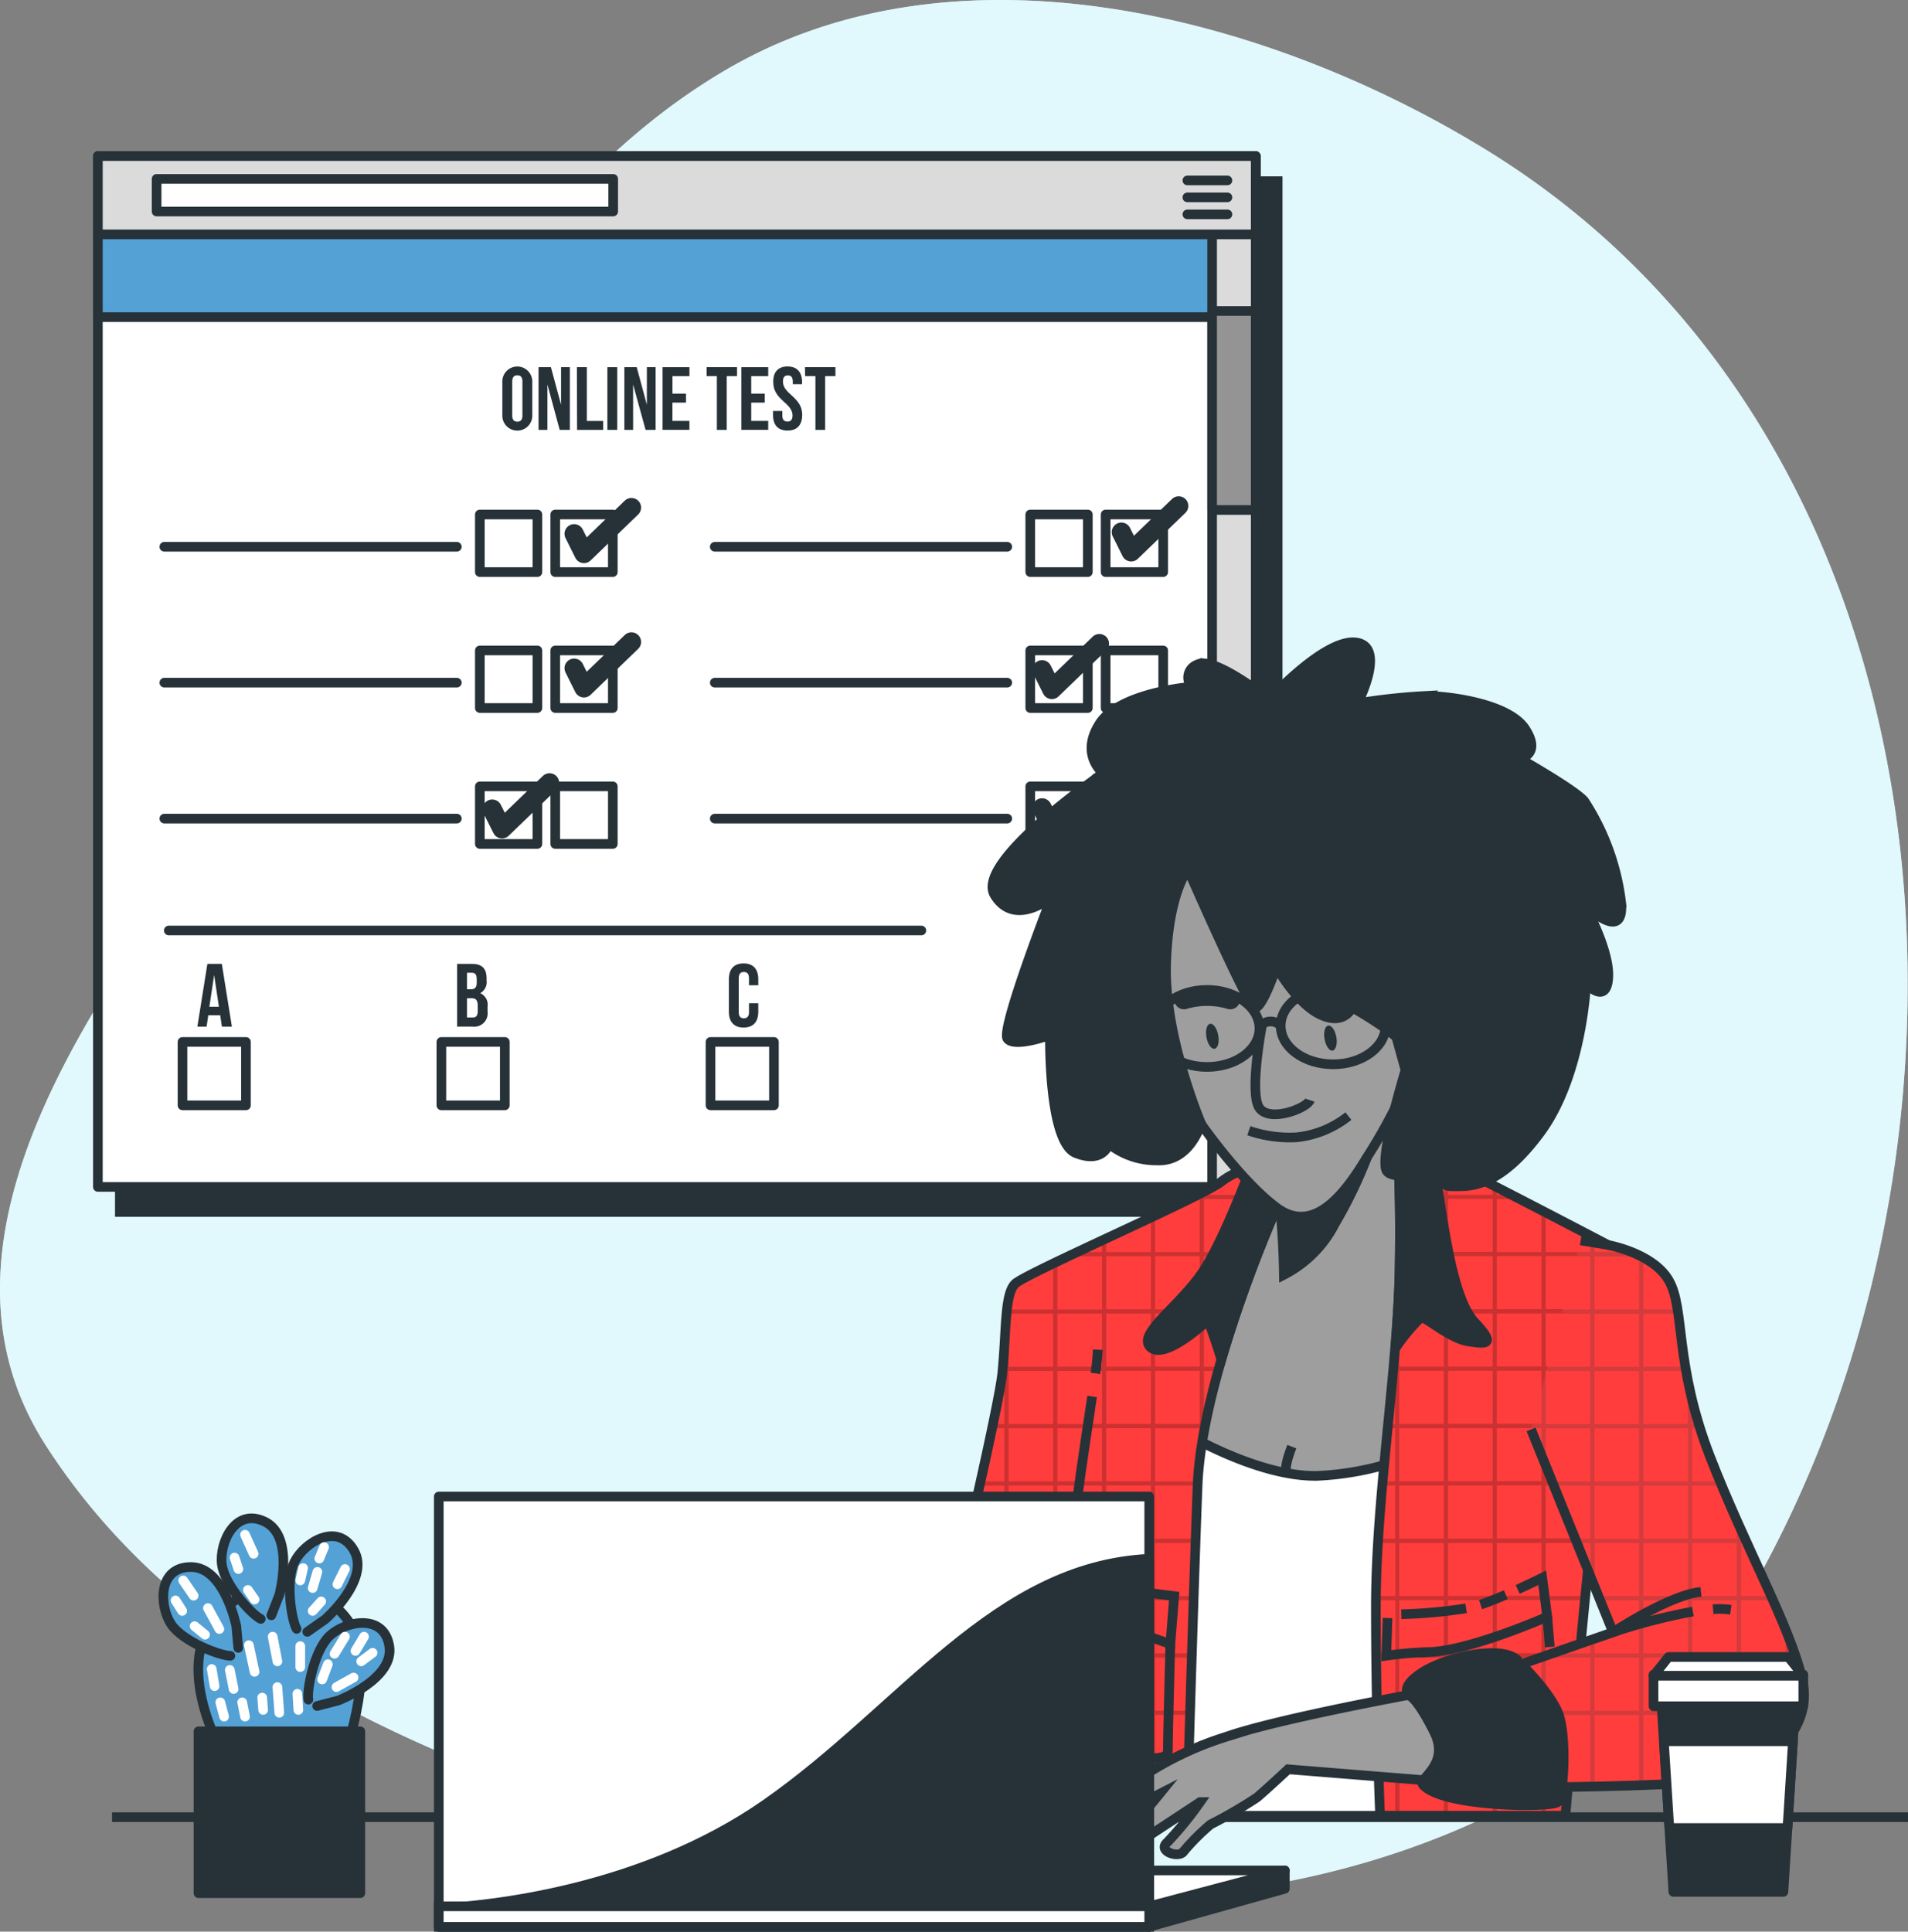<?xml version="1.0" encoding="UTF-8"?>
<svg xmlns="http://www.w3.org/2000/svg" width="198.081" height="200.5" viewBox="0 0 198.081 200.5">
  <rect x="0" y="0" width="198.081" height="200.5" fill="#808080" stroke="none"/>
  <g id="Etape01" transform="translate(0.004 -0.002)">
    <g id="freepik--background-simple--inject-17" transform="translate(-0.004 0.002)">
      <path id="Tracé_1723" data-name="Tracé 1723" d="M166.5,181.436a54.746,54.746,0,0,0,16.856-19.183c25.2-47.2,19.5-116.807-29.017-146.662C131.915,1.8,99.637-6.937,75.393,7.234c-19.659,11.491-31.71,33.129-41.68,52.815-6.264,12.4-11.425,25.706-19.148,37.29C4.551,112.361-6.473,132.425,4.657,149.88c15.167,23.776,43.814,34.632,69.789,41.782,28.184,7.753,59.876,8.855,85.909-6.272q3.16-1.838,6.149-3.954Z" transform="translate(0.004 -0.002)" fill="#e2f8fd"></path>
      <path id="Tracé_1724" data-name="Tracé 1724" d="M166.5,181.436a54.746,54.746,0,0,0,16.856-19.183c25.2-47.2,19.5-116.807-29.017-146.662C131.915,1.8,99.637-6.937,75.393,7.234c-19.659,11.491-31.71,33.129-41.68,52.815-6.264,12.4-11.425,25.706-19.148,37.29C4.551,112.361-6.473,132.425,4.657,149.88c15.167,23.776,43.814,34.632,69.789,41.782,28.184,7.753,59.876,8.855,85.909-6.272q3.16-1.838,6.149-3.954Z" transform="translate(0.004 -0.002)" fill="#e2f8fd" opacity="0.7"></path>
    </g>
    <g id="freepik--Test--inject-17" transform="translate(10.158 16.204)">
      <rect id="Rectangle_359" data-name="Rectangle 359" width="120.201" height="106.996" transform="translate(2.279 2.605)" fill="#263238" stroke="#263238" stroke-miterlimit="10" stroke-width="1"></rect>
      <rect id="Rectangle_360" data-name="Rectangle 360" width="120.201" height="106.996" fill="#fff" stroke="#263238" stroke-linecap="round" stroke-linejoin="round" stroke-width="1"></rect>
      <rect id="Rectangle_361" data-name="Rectangle 361" width="5.977" height="5.977" transform="translate(96.796 37.202)" fill="#fff" stroke="#263238" stroke-linecap="round" stroke-linejoin="round" stroke-width="1"></rect>
      <rect id="Rectangle_362" data-name="Rectangle 362" width="5.977" height="5.977" transform="translate(104.62 37.202)" fill="#fff" stroke="#263238" stroke-linecap="round" stroke-linejoin="round" stroke-width="1"></rect>
      <line id="Ligne_366" data-name="Ligne 366" x1="30.366" transform="translate(64.041 40.552)" fill="none" stroke="#263238" stroke-linecap="round" stroke-linejoin="round" stroke-width="1"></line>
      <rect id="Rectangle_363" data-name="Rectangle 363" width="5.977" height="5.977" transform="translate(96.796 51.312)" fill="#fff" stroke="#263238" stroke-linecap="round" stroke-linejoin="round" stroke-width="1"></rect>
      <rect id="Rectangle_364" data-name="Rectangle 364" width="5.977" height="5.977" transform="translate(104.62 51.312)" fill="#fff" stroke="#263238" stroke-linecap="round" stroke-linejoin="round" stroke-width="1"></rect>
      <line id="Ligne_367" data-name="Ligne 367" x1="30.366" transform="translate(64.041 54.657)" fill="none" stroke="#263238" stroke-linecap="round" stroke-linejoin="round" stroke-width="1"></line>
      <rect id="Rectangle_365" data-name="Rectangle 365" width="5.977" height="5.977" transform="translate(96.796 65.421)" fill="#fff" stroke="#263238" stroke-linecap="round" stroke-linejoin="round" stroke-width="1"></rect>
      <rect id="Rectangle_366" data-name="Rectangle 366" width="5.977" height="5.977" transform="translate(104.62 65.421)" fill="#fff" stroke="#263238" stroke-linecap="round" stroke-linejoin="round" stroke-width="1"></rect>
      <line id="Ligne_368" data-name="Ligne 368" x1="30.366" transform="translate(64.041 68.767)" fill="none" stroke="#263238" stroke-linecap="round" stroke-linejoin="round" stroke-width="1"></line>
      <rect id="Rectangle_367" data-name="Rectangle 367" width="5.977" height="5.977" transform="translate(39.653 37.202)" fill="#fff" stroke="#263238" stroke-linecap="round" stroke-linejoin="round" stroke-width="1"></rect>
      <rect id="Rectangle_368" data-name="Rectangle 368" width="5.977" height="5.977" transform="translate(47.481 37.202)" fill="#fff" stroke="#263238" stroke-linecap="round" stroke-linejoin="round" stroke-width="1"></rect>
      <line id="Ligne_369" data-name="Ligne 369" x1="30.366" transform="translate(6.898 40.552)" fill="none" stroke="#263238" stroke-linecap="round" stroke-linejoin="round" stroke-width="1"></line>
      <rect id="Rectangle_369" data-name="Rectangle 369" width="5.977" height="5.977" transform="translate(39.653 51.312)" fill="#fff" stroke="#263238" stroke-linecap="round" stroke-linejoin="round" stroke-width="1"></rect>
      <rect id="Rectangle_370" data-name="Rectangle 370" width="5.977" height="5.977" transform="translate(47.481 51.312)" fill="#fff" stroke="#263238" stroke-linecap="round" stroke-linejoin="round" stroke-width="1"></rect>
      <line id="Ligne_370" data-name="Ligne 370" x1="30.366" transform="translate(6.898 54.657)" fill="none" stroke="#263238" stroke-linecap="round" stroke-linejoin="round" stroke-width="1"></line>
      <rect id="Rectangle_371" data-name="Rectangle 371" width="5.977" height="5.977" transform="translate(39.653 65.421)" fill="#fff" stroke="#263238" stroke-linecap="round" stroke-linejoin="round" stroke-width="1"></rect>
      <rect id="Rectangle_372" data-name="Rectangle 372" width="5.977" height="5.977" transform="translate(47.481 65.421)" fill="#fff" stroke="#263238" stroke-linecap="round" stroke-linejoin="round" stroke-width="1"></rect>
      <line id="Ligne_371" data-name="Ligne 371" x1="30.366" transform="translate(6.898 68.767)" fill="none" stroke="#263238" stroke-linecap="round" stroke-linejoin="round" stroke-width="1"></line>
      <rect id="Rectangle_373" data-name="Rectangle 373" width="6.585" height="6.585" transform="translate(8.785 91.947)" fill="#fff" stroke="#263238" stroke-linecap="round" stroke-linejoin="round" stroke-width="1"></rect>
      <rect id="Rectangle_374" data-name="Rectangle 374" width="6.585" height="6.585" transform="translate(35.659 91.947)" fill="#fff" stroke="#263238" stroke-linecap="round" stroke-linejoin="round" stroke-width="1"></rect>
      <rect id="Rectangle_375" data-name="Rectangle 375" width="6.585" height="6.585" transform="translate(63.601 91.947)" fill="#fff" stroke="#263238" stroke-linecap="round" stroke-linejoin="round" stroke-width="1"></rect>
      <path id="Tracé_1725" data-name="Tracé 1725" d="M135.22,122.25l1.018,2.045,4.932-4.765" transform="translate(-85.777 -83.046)" fill="none" stroke="#263238" stroke-linecap="round" stroke-linejoin="round" stroke-width="2"></path>
      <path id="Tracé_1726" data-name="Tracé 1726" d="M135.22,153.894l1.018,2.041,4.932-4.765" transform="translate(-85.777 -100.74)" fill="none" stroke="#263238" stroke-linecap="round" stroke-linejoin="round" stroke-width="2"></path>
      <path id="Tracé_1727" data-name="Tracé 1727" d="M115.92,187.084l1.023,2.041,4.932-4.765" transform="translate(-74.984 -119.3)" fill="none" stroke="#263238" stroke-linecap="round" stroke-linejoin="round" stroke-width="2"></path>
      <path id="Tracé_1728" data-name="Tracé 1728" d="M264.11,121.864l1.018,2.041,4.932-4.765" transform="translate(-157.855 -82.828)" fill="none" stroke="#263238" stroke-linecap="round" stroke-linejoin="round" stroke-width="2"></path>
      <path id="Tracé_1729" data-name="Tracé 1729" d="M245.43,154.28l1.018,2.041,4.932-4.76" transform="translate(-147.409 -100.958)" fill="none" stroke="#263238" stroke-linecap="round" stroke-linejoin="round" stroke-width="2"></path>
      <path id="Tracé_1730" data-name="Tracé 1730" d="M245.43,186.8l1.018,2.041,4.932-4.76" transform="translate(-147.409 -119.144)" fill="none" stroke="#263238" stroke-linecap="round" stroke-linejoin="round" stroke-width="2"></path>
      <rect id="Rectangle_376" data-name="Rectangle 376" width="120.201" height="16.714" fill="#54a1d6" stroke="#263238" stroke-linecap="round" stroke-linejoin="round" stroke-width="1"></rect>
      <rect id="Rectangle_377" data-name="Rectangle 377" width="4.527" height="106.996" transform="translate(115.675)" fill="#dbdbdb" stroke="#263238" stroke-linecap="round" stroke-linejoin="round" stroke-width="1"></rect>
      <rect id="Rectangle_378" data-name="Rectangle 378" width="4.527" height="20.651" transform="translate(115.675 16.08)" fill="#949494" stroke="#263238" stroke-linecap="round" stroke-linejoin="round" stroke-width="1"></rect>
      <rect id="Rectangle_379" data-name="Rectangle 379" width="120.201" height="8.128" fill="#dbdbdb" stroke="#263238" stroke-linecap="round" stroke-linejoin="round" stroke-width="1"></rect>
      <rect id="Rectangle_380" data-name="Rectangle 380" width="47.402" height="3.385" transform="translate(6.096 2.367)" fill="#fff" stroke="#263238" stroke-linecap="round" stroke-linejoin="round" stroke-width="1"></rect>
      <line id="Ligne_372" data-name="Ligne 372" x2="4.161" transform="translate(113.105 2.526)" fill="none" stroke="#263238" stroke-linecap="round" stroke-linejoin="round" stroke-width="1"></line>
      <line id="Ligne_373" data-name="Ligne 373" x2="4.161" transform="translate(113.105 4.284)" fill="none" stroke="#263238" stroke-linecap="round" stroke-linejoin="round" stroke-width="1"></line>
      <line id="Ligne_374" data-name="Ligne 374" x2="4.161" transform="translate(113.105 6.048)" fill="none" stroke="#263238" stroke-linecap="round" stroke-linejoin="round" stroke-width="1"></line>
      <path id="Tracé_1731" data-name="Tracé 1731" d="M118.31,87.94a1.556,1.556,0,1,1,3.108,0v3.385a1.556,1.556,0,1,1-3.108,0Zm1.027,3.451c0,.463.2.639.529.639s.529-.176.529-.639V87.865c0-.467-.2-.644-.529-.644s-.529.176-.529.644Z" transform="translate(-76.321 -64.464)" fill="#263238"></path>
      <path id="Tracé_1732" data-name="Tracé 1732" d="M127.761,88.268V92.98h-.921V86.47h1.283l1.053,3.9v-3.9h.912v6.51h-1.053l-1.274-4.712Z" transform="translate(-81.091 -64.559)" fill="#263238"></path>
      <path id="Tracé_1733" data-name="Tracé 1733" d="M135.87,86.47H136.9v5.58h1.7v.93h-2.711Z" transform="translate(-86.141 -64.559)" fill="#263238"></path>
      <path id="Tracé_1734" data-name="Tracé 1734" d="M143.05,86.47h1.023v6.51H143.05Z" transform="translate(-90.156 -64.559)" fill="#263238"></path>
      <path id="Tracé_1735" data-name="Tracé 1735" d="M147.958,88.268V92.98h-.908V86.47h1.283l1.053,3.9v-3.9h.908v6.51h-1.04Z" transform="translate(-92.393 -64.559)" fill="#263238"></path>
      <path id="Tracé_1736" data-name="Tracé 1736" d="M157.073,89.216h1.406v.93h-1.406v1.9h1.763v.93H156.05V86.47h2.79v.93h-1.763v1.816Z" transform="translate(-97.426 -64.559)" fill="#263238"></path>
      <path id="Tracé_1737" data-name="Tracé 1737" d="M166.42,86.47h3.16v.93h-1.071v5.58h-1.023V87.4H166.42Z" transform="translate(-103.225 -64.559)" fill="#263238"></path>
      <path id="Tracé_1738" data-name="Tracé 1738" d="M175.627,89.216h1.4v.93h-1.4v1.9h1.763v.93H174.6V86.47h2.79v.93h-1.763Z" transform="translate(-107.799 -64.559)" fill="#263238"></path>
      <path id="Tracé_1739" data-name="Tracé 1739" d="M183.566,86.3c1,0,1.507.6,1.507,1.64v.2h-.965v-.269c0-.467-.185-.644-.511-.644s-.511.176-.511.644c0,1.322,2,1.591,2,3.451,0,1.04-.52,1.635-1.525,1.635s-1.507-.6-1.507-1.635v-.4h.97v.467c0,.463.2.63.529.63s.529-.167.529-.63c0-1.322-2-1.591-2-3.451-.031-1.045.494-1.64,1.485-1.64Z" transform="translate(-111.966 -64.464)" fill="#263238"></path>
      <path id="Tracé_1740" data-name="Tracé 1740" d="M189.59,86.47h3.16v.93h-1.067v5.58h-1.009V87.4H189.6Z" transform="translate(-116.182 -64.559)" fill="#263238"></path>
      <path id="Tracé_1741" data-name="Tracé 1741" d="M50.064,233.5H49.028l-.176-1.181H47.613l-.176,1.181H46.48l1.04-6.51h1.5Zm-2.336-2.067h.987l-.494-3.293-.494,3.293Z" transform="translate(-36.152 -143.14)" fill="#263238"></path>
      <path id="Tracé_1742" data-name="Tracé 1742" d="M110.719,228.475v.229a1.3,1.3,0,0,1-.661,1.322,1.309,1.309,0,0,1,.763,1.393v.533a1.382,1.382,0,0,1-1.552,1.543H107.66V226.99H109.2c1.062,0,1.516.494,1.516,1.485Zm-2.036-.569v1.719h.4c.379,0,.613-.167.613-.688v-.361c0-.467-.159-.67-.52-.67h-.494Zm0,2.645v2h.586c.344,0,.529-.159.529-.644v-.564c0-.608-.194-.793-.657-.793Z" transform="translate(-70.365 -143.14)" fill="#263238"></path>
      <path id="Tracé_1743" data-name="Tracé 1743" d="M174.72,231v.882c0,1.045-.52,1.64-1.525,1.64s-1.525-.6-1.525-1.64V228.5c0-1.04.52-1.635,1.525-1.635s1.525.6,1.525,1.635v.635h-.965V228.4c0-.467-.207-.644-.533-.644s-.529.176-.529.644v3.526c0,.467.207.635.529.635s.533-.168.533-.635V231Z" transform="translate(-106.161 -143.067)" fill="#263238"></path>
      <line id="Ligne_375" data-name="Ligne 375" x2="78.129" transform="translate(7.361 80.381)" fill="none" stroke="#263238" stroke-linecap="round" stroke-linejoin="round" stroke-width="1"></line>
    </g>
    <g id="freepik--Table--inject-17" transform="translate(11.625 188.621)">
      <line id="Ligne_376" data-name="Ligne 376" x1="13.272" fill="none" stroke="#263238" stroke-miterlimit="10" stroke-width="1"></line>
      <line id="Ligne_377" data-name="Ligne 377" x1="168.855" transform="translate(17.596)" fill="none" stroke="#263238" stroke-miterlimit="10" stroke-width="1"></line>
    </g>
    <g id="freepik--Character--inject-17" transform="translate(72.215 66.666)">
      <path id="Tracé_1744" data-name="Tracé 1744" d="M297.039,336.12l2.839-43.109,2.089-20.5-5.73-6.4-2.874-2.089s-4.046,3.526-6.916,4.306-5.629,1.569-5.629,1.569-9.79,18.407-10.579,26.76-2.089,39.3-2.089,39.3l1.089.159h27.8Z" transform="translate(-222.172 -214.315)" fill="#9e9e9e" stroke="#263238" stroke-miterlimit="10" stroke-width="1"></path>
      <path id="Tracé_1745" data-name="Tracé 1745" d="M303,343.433s-.489-.251.489-2.773" transform="translate(-241.595 -257.168)" fill="none" stroke="#263238" stroke-miterlimit="10" stroke-width="1"></path>
      <path id="Tracé_1746" data-name="Tracé 1746" d="M300.55,274.224a84.654,84.654,0,0,1,.807,10.508,12.176,12.176,0,0,0,5.289-5.289,47.659,47.659,0,0,0,3.341-6.9l-9.437,1.684Z" transform="translate(-240.29 -219.074)" fill="#263238" stroke="#263238" stroke-miterlimit="10" stroke-width="1"></path>
      <path id="Tracé_1747" data-name="Tracé 1747" d="M297.056,376.529l2.552-38.758a30.833,30.833,0,0,1-12.9,3.482c-6.532.11-14.621-4.963-14.621-4.963l-1.82.714v.071c-.785,8.375-2.089,39.3-2.089,39.3l1.089.159Z" transform="translate(-222.189 -254.724)" fill="#fff" stroke="#263238" stroke-miterlimit="10" stroke-width="1"></path>
      <path id="Tracé_1748" data-name="Tracé 1748" d="M324.05,315.3c0,9.984.344,19.588.441,21.687h19.24c.264-3.112,1.922-22.48,2.773-29.422.93-7.586,7.03-18.879,7.03-22.921s1.239-3.4-4.333-6.343-17.861-9.287-19.562-10.063a15.242,15.242,0,0,1-3.562-2.645s.617,3.87.441,14.392S324.05,304.009,324.05,315.3Z" transform="translate(-253.432 -215.187)" fill="#ff3d3d"></path>
      <g id="Groupe_124" data-name="Groupe 124" transform="translate(70.688 50.442)" opacity="0.2">
        <path id="Tracé_1749" data-name="Tracé 1749" d="M328.65,265.68a52.444,52.444,0,0,1,.4,5.519v-5.144c-.247-.225-.4-.375-.4-.375Z" transform="translate(-326.693 -265.68)"></path>
        <path id="Tracé_1750" data-name="Tracé 1750" d="M351.468,295.138v1.322c.15-.4.3-.789.441-1.172v-.159h.057c.057-.145.11-.3.163-.441h-.22V289.2h1.706v-.441h-1.706v-4.7c-.137-.084-.282-.163-.441-.251v4.95H346.84v-5.51h3.579l-.829-.441h-2.75v-1.455l-.441-.234V282.8h-4.628v-4.082l-.441-.229V282.8H336.7v-5.5h2.305l-.855-.441H336.7v-.745l-.441-.229v.974h-4.628V273.53c-.154-.079-.3-.154-.441-.22v3.548h-4.584v.441h4.584v5.51h-4.544v.441h4.544v5.51h-4.628v-2.094c-.088,2.151-.247,4.408-.441,6.7v1.322h-.115l-.04.441h.154v5.527h-.661l-.044.441h.727v5.51h-1.252l-.04.441h1.292v5.51h-1.719L324.4,313h1.763v5.51H324.21v.441h1.957v5.51h-1.944v.441h1.939v5.51h-1.851v.441h1.842v10.469h.441V330.841h4.6V341.31h.441V330.841h4.628V341.31h.441V330.841h4.628V341.31h.441V330.841h2.966a1.676,1.676,0,0,1,.04-.441h-3.006v-5.5H345.3c0-.145.031-.291.044-.441h-3.57v-5.51h4.073a3.737,3.737,0,0,1,.044-.441h-4.117V313H346.4v.586l.194-1.688c.062-.494.145-1,.247-1.529v-3.319h.824l.132-.441h-.957V301.1H349.7c.057-.145.11-.3.167-.441H346.84v-5.51l4.628-.013ZM346.84,289.2h4.628v5.51H346.84Zm-15.648,41.2h-4.628v-5.5h4.628Zm0-5.951h-4.628v-5.51h4.628Zm0-5.951h-4.628V313h4.628Zm0-5.951h-4.628v-5.51h4.628Zm0-5.951h-4.628v-5.5h4.628Zm0-5.951h-4.628v-5.51h4.628Zm0-5.951h-4.628v-5.5h4.628Zm5.069,35.7h-4.628v-5.5h4.628Zm0-5.951h-4.628v-5.51h4.628Zm0-5.951h-4.628V313h4.628Zm0-5.951h-4.628v-5.51h4.628Zm0-5.951h-4.628v-5.5h4.628Zm0-5.951h-4.628v-5.51h4.628Zm0-5.951h-4.628v-5.5h4.628Zm0-5.951h-4.628v-5.51h4.628Zm0-5.951h-4.628v-5.5h4.628Zm5.069,47.6H336.7v-5.5h4.628Zm0-5.951H336.7v-5.51h4.628Zm0-5.951H336.7V313h4.628Zm0-5.951H336.7v-5.51h4.628Zm0-5.951H336.7v-5.5h4.628Zm0-5.951H336.7v-5.51h4.628Zm0-5.951H336.7v-5.5h4.628Zm0-5.951H336.7v-5.51h4.628Zm5.069,23.8h-4.628v-5.51H346.4Zm0-5.951h-4.628v-5.5H346.4Zm0-5.951h-4.628v-5.51H346.4Zm0-5.951h-4.628v-5.5H346.4Zm0-5.951h-4.628v-5.51H346.4Z" transform="translate(-324.21 -269.947)"></path>
      </g>
      <path id="Tracé_1751" data-name="Tracé 1751" d="M324.05,315.3c0,9.984.344,19.588.441,21.687h19.24c.264-3.112,1.922-22.48,2.773-29.422.93-7.586,7.03-18.879,7.03-22.921s1.239-3.4-4.333-6.343-17.861-9.287-19.562-10.063a15.242,15.242,0,0,1-3.562-2.645s.617,3.87.441,14.392S324.05,304.009,324.05,315.3Z" transform="translate(-253.432 -215.187)" fill="none" stroke="#263238" stroke-miterlimit="10" stroke-width="1"></path>
      <path id="Tracé_1752" data-name="Tracé 1752" d="M328.65,265.68s.617,3.87.441,14.392c-.035,2.645-.216,5.5-.441,8.445a19.634,19.634,0,0,1,2.645-3.182c.463-.154,2.94,2.169,4.95,2.477s2.786.309.621-2.014-3.085-9.129-3.87-14.237a19.719,19.719,0,0,0-.718-3.227h-.053A15.474,15.474,0,0,1,328.65,265.68Z" transform="translate(-256.004 -215.238)" fill="#263238" stroke="#263238" stroke-miterlimit="10" stroke-width="1"></path>
      <path id="Tracé_1753" data-name="Tracé 1753" d="M340.152,372.748c1.424-.648,2.543-1.208,2.543-1.208l.525,4.046s-7.7,3.394-12.011,3.654a39.62,39.62,0,0,0-4.7.392l.128-3.914" transform="translate(-254.808 -274.436)" fill="none" stroke="#263238" stroke-miterlimit="10" stroke-width="1"></path>
      <path id="Tracé_1754" data-name="Tracé 1754" d="M348.71,376.561c.789-.264,1.715-.639,2.618-1.031" transform="translate(-267.222 -276.668)" fill="none" stroke="#263238" stroke-miterlimit="10" stroke-width="1"></path>
      <path id="Tracé_1755" data-name="Tracé 1755" d="M330.05,379.353a51.337,51.337,0,0,0,6.726-.613" transform="translate(-256.787 -278.463)" fill="none" stroke="#263238" stroke-miterlimit="10" stroke-width="1"></path>
      <line id="Ligne_378" data-name="Ligne 378" x2="0.26" y2="3.134" transform="translate(88.412 101.15)" fill="none" stroke="#263238" stroke-miterlimit="10" stroke-width="1"></line>
      <path id="Tracé_1756" data-name="Tracé 1756" d="M219.6,342.222h21.651c.048-1.7.674-23.265,1.1-34.271.441-11.46,8.216-28.845,8.216-28.845s1.04-2.451-.062-3.553-3.747-.661-5.73.882-20.276,9.477-21.378,10.579-.882,4.849-1.322,9.256-7.714,34.822-7.714,34.822a11.905,11.905,0,0,0-2.645.882c-.661.441-.661,1.763-.661,1.763a21.87,21.87,0,0,1,3.526,1.543C217.009,336.5,219.253,341.433,219.6,342.222Z" transform="translate(-190.24 -220.417)" fill="#ff3d3d"></path>
      <path id="Tracé_1757" data-name="Tracé 1757" d="M249.039,284.226v2.252c.15-.406.3-.8.441-1.177v-1.076h.414l.172-.441h-.586v-5.5h2.777c.031-.137.066-.286.088-.441h-2.865V275.08c-.145.022-.291.044-.441.079v2.689H244.41v-.3l-.441.225v.075h-.15l-.882.441h1.031v5.51h-4.628v-3.791l-.441.207v3.57h-4.628v-1.406l-.441.207v1.2h-2.561l-.934.441h3.5v5.523H229.2v-4.981l-.441.212v4.769h-4.628v-1.111a38.862,38.862,0,0,0-.441,4.849v2.2h-.159l-.04.441h.2v5.519h-1.186l-.093.441h1.278v5.51h-2.473c-.031.145-.066.3-.1.441h2.57v5.51h-3.813c-.035.15-.066.3-.1.441h3.914v5.51h-4.628v-2.424l-.441,1.9v.5h-.115l-.1.441h.216v5.532h-1.507l-.106.441h1.613v5.51h-3.742a11.626,11.626,0,0,0-1.322.441h0v2.4c.132.053.278.115.441.19v-2.587h4.624v6.171c.154.22.3.441.441.666v-6.832h4.628v10.469h.441V331.831h4.628V342.3h.441V331.831h4.628V342.3h.441V331.831H238.9V342.3h.441V331.831h3.619v-.441h-3.619v-5.5h3.8v-.441h-3.8v-5.51h3.993V319.5h-3.993v-5.51h4.192v-.441h-4.192v-5.51h4.408a2.984,2.984,0,0,1,.022-.441h-4.43v-5.51h4.628v3.257c.115-.939.26-1.9.441-2.883v-.375h.071c.026-.145.057-.291.084-.441h-.154v-5.51h1.477c.04-.145.084-.291.123-.441h-1.6v-5.51h3.306c.053-.145.1-.3.15-.441H244.41v-5.51l4.628-.013Zm-4.628-5.937h4.628v5.51H244.41ZM223.694,331.4h-4.628v-5.51h4.628Zm0-5.951h-4.628v-5.51h4.628Zm5.069,5.951h-4.628v-5.51h4.628Zm0-5.951h-4.628v-5.51h4.628Zm0-5.951h-4.628v-5.51h4.628Zm0-5.951h-4.628v-5.51h4.628Zm0-5.951h-4.628v-5.51h4.628Zm0-5.951h-4.628v-5.51h4.628Zm0-5.951h-4.628v-5.51h4.628Zm5.069,35.7H229.2v-5.51h4.628Zm0-5.951H229.2v-5.51h4.628Zm0-5.951H229.2v-5.51h4.628Zm0-5.951H229.2v-5.51h4.628Zm0-5.951H229.2v-5.51h4.628Zm0-5.951H229.2v-5.51h4.628Zm0-5.951H229.2v-5.51h4.628Zm5.069,35.7h-4.628v-5.51H238.9Zm0-5.951h-4.628v-5.51H238.9Zm0-5.951h-4.628v-5.51H238.9Zm0-5.951h-4.628v-5.51H238.9Zm0-5.951h-4.628v-5.51H238.9Zm0-5.951h-4.628v-5.51H238.9Zm0-5.951h-4.628v-5.51H238.9Zm0-5.951h-4.628v-5.51H238.9Zm5.069,11.9h-4.628v-5.51h4.628Zm0-5.951h-4.628v-5.51h4.628Zm0-5.951h-4.628v-5.51h4.628Z" transform="translate(-191.644 -220.494)" opacity="0.2"></path>
      <path id="Tracé_1758" data-name="Tracé 1758" d="M219.6,342.222h21.651c.048-1.7.674-23.265,1.1-34.271.441-11.46,8.216-28.845,8.216-28.845s1.04-2.451-.062-3.553-3.747-.661-5.73.882-20.276,9.477-21.378,10.579-.882,4.849-1.322,9.256-7.714,34.822-7.714,34.822a11.905,11.905,0,0,0-2.645.882c-.661.441-.661,1.763-.661,1.763a21.87,21.87,0,0,1,3.526,1.543C217.009,336.5,219.253,341.433,219.6,342.222Z" transform="translate(-190.24 -220.417)" fill="none" stroke="#263238" stroke-miterlimit="10" stroke-width="1"></path>
      <path id="Tracé_1759" data-name="Tracé 1759" d="M211.05,405a21.87,21.87,0,0,1,3.526,1.543c2.645,1.322,5.069,7.053,5.069,7.053h4.271c.269-.8.926-3.72-2.067-7.273-3.526-4.187-7.493-3.967-7.493-3.967a11.905,11.905,0,0,0-2.645.882C211.05,403.68,211.05,405,211.05,405Z" transform="translate(-190.24 -291.669)" fill="#263238" stroke="#263238" stroke-miterlimit="10" stroke-width="1"></path>
      <path id="Tracé_1760" data-name="Tracé 1760" d="M280.985,275.035c-.948,2.508-3.191,8.181-5.051,10.883-2.424,3.526-6.832,6.391-5.289,7.714s5.951-2.865,5.951-2.865,1.1,3.086,1.322,3.967a.329.329,0,0,0,.057.11,138.277,138.277,0,0,1,5.73-15.732s1.04-2.451-.062-3.553A2.966,2.966,0,0,0,280.985,275.035Z" transform="translate(-223.388 -220.422)" fill="#263238" stroke="#263238" stroke-miterlimit="10" stroke-width="1"></path>
      <path id="Tracé_1761" data-name="Tracé 1761" d="M257.99,320.29a23.012,23.012,0,0,0,.247-2.46" transform="translate(-216.49 -244.401)" fill="none" stroke="#263238" stroke-miterlimit="10" stroke-width="1"></path>
      <path id="Tracé_1762" data-name="Tracé 1762" d="M250.05,372.919s.661-14.105.661-22.26c0-5.876,1.6-15.758,2.5-21.81" transform="translate(-212.05 -250.563)" fill="none" stroke="#263238" stroke-miterlimit="10" stroke-width="1"></path>
      <path id="Tracé_1763" data-name="Tracé 1763" d="M251.991,371.36a43.66,43.66,0,0,0,5.289,1.322l5.289.661-.4,4.994s-.26-.145-4.227-1.468-6.391-2.424-6.391-2.424" transform="translate(-212.889 -274.336)" fill="none" stroke="#263238" stroke-miterlimit="10" stroke-width="1"></path>
      <path id="Tracé_1764" data-name="Tracé 1764" d="M270.277,387.16s-.26,9.785-.26,11.108-3.967.441-3.967.441" transform="translate(-220.997 -283.171)" fill="none" stroke="#263238" stroke-miterlimit="10" stroke-width="1"></path>
      <path id="Tracé_1765" data-name="Tracé 1765" d="M275.039,225.962s4.157,5.977,7.877,8.732,6.894-1.1,9.375-5.237a55.554,55.554,0,0,0,5.373-10.751c1.239-3.584,0-9.508-4.959-14.193s-16.543-11.579-19.434-8-5.651,11.46-3.725,18.191A35.58,35.58,0,0,0,275.039,225.962Z" transform="translate(-222.595 -176.004)" fill="#9e9e9e" stroke="#263238" stroke-miterlimit="10" stroke-width="1"></path>
      <path id="Tracé_1766" data-name="Tracé 1766" d="M278.85,234.961a8.349,8.349,0,0,1,4.809,0" transform="translate(-228.155 -197.861)" fill="none" stroke="#263238" stroke-linecap="round" stroke-miterlimit="10" stroke-width="2"></path>
      <path id="Tracé_1767" data-name="Tracé 1767" d="M285.314,242.27c.132.714-.035,1.344-.375,1.406s-.714-.467-.846-1.186.035-1.344.375-1.406S285.181,241.551,285.314,242.27Z" transform="translate(-231.062 -201.48)" fill="#263238"></path>
      <path id="Tracé_1768" data-name="Tracé 1768" d="M313.134,242.7c.128.714-.04,1.322-.375,1.406s-.714-.467-.846-1.186.035-1.344.375-1.406S313,241.981,313.134,242.7Z" transform="translate(-246.619 -201.721)" fill="#263238"></path>
      <path id="Tracé_1769" data-name="Tracé 1769" d="M294.13,264.336a12.972,12.972,0,0,0,4.959.688,10.379,10.379,0,0,0,5.378-2.2" transform="translate(-236.7 -213.638)" fill="none" stroke="#263238" stroke-miterlimit="10" stroke-width="1"></path>
      <path id="Tracé_1770" data-name="Tracé 1770" d="M254.023,174.8s6.122,13.964,6.889,14.348,2.3-4.209,2.3-4.209,2.1,3.822,4.6,4.972,3.253-.763,3.253-.763q1.878,1.058,3.636,2.3l.957.763.957,3.443s-2.87,9.375-1.913,10.526,6.312-.383,6.312-.383-1.322,1.913.383,1.913,4.783.383,9.181-5.549,4.783-15.494,4.783-15.494,2.1,2.292,2.3-.577-2.486-7.652-2.486-7.652,4.205,4.209,3.826-.19a24.662,24.662,0,0,0-3.826-10.521c-.956-1.146-6.7-4.408-6.7-4.408s2.3-.383.577-3.063-8.035-3.443-10.332-3.443a64.421,64.421,0,0,0-7.079.767s3.063-5.933-.19-6.316-8.992,5.933-8.992,5.933-5.73-4.593-7.462-3.636a1.418,1.418,0,0,0-.573,2.3s-7.458.573-9.565,3.826.383,5.166.383,5.166-13.391,9.182-11.288,12.624,5.933.194,5.933.194-5.36,13.774-4.593,14.731,4.408-.383,4.408-.383-.19,11.095,2.68,12.245,3.443-.956,3.443-.956a7.857,7.857,0,0,0,4.976,1.719c3.447.19,4.589-3.826,4.589-3.826s-3.826-8.992-3.632-16.45,2.274-9.94,2.274-9.94Z" transform="translate(-202.919 -151.242)" fill="#263238" stroke="#263238" stroke-miterlimit="10" stroke-width="1"></path>
      <path id="Tracé_1771" data-name="Tracé 1771" d="M296.366,241.24s-1.38,7.167-.278,8.683,4.963,0,5.237-.824" transform="translate(-237.557 -201.57)" fill="#9e9e9e" stroke="#263238" stroke-miterlimit="10" stroke-width="1"></path>
      <ellipse id="Ellipse_52" data-name="Ellipse 52" cx="5.444" cy="3.998" rx="5.444" ry="3.998" transform="translate(47.644 36.086)" fill="none" stroke="#263238" stroke-miterlimit="10" stroke-width="1"></ellipse>
      <ellipse id="Ellipse_53" data-name="Ellipse 53" cx="5.444" cy="3.998" rx="5.444" ry="3.998" transform="translate(60.736 35.813)" fill="none" stroke="#263238" stroke-miterlimit="10" stroke-width="1"></ellipse>
      <path id="Tracé_1772" data-name="Tracé 1772" d="M297.26,240.824a1.421,1.421,0,0,1,1.926.141" transform="translate(-238.451 -201.154)" fill="none" stroke="#263238" stroke-miterlimit="10" stroke-width="1"></path>
      <path id="Tracé_1773" data-name="Tracé 1773" d="M194.36,411.317s6.92-1.953,9.049-2.305,6.391,3.548,7.1,5.677-.2,2.605-.2,2.605l-14.18-.472Z" transform="translate(-180.907 -295.379)" fill="#9e9e9e" stroke="#263238" stroke-miterlimit="10" stroke-width="1"></path>
      <path id="Tracé_1774" data-name="Tracé 1774" d="M179.8,412.419s5.223,1.957,6.528,2.742a1.96,1.96,0,0,1,.132,3.13,7.391,7.391,0,0,1-3.266,1.569,31.594,31.594,0,0,1-3.654,0c-1.565-.132-3,.132-4.306.132s-5.223-.392-5.223-.392l-1.177-.785s-2.2.652-3.914,1.322-1.177-.785.128-1.829,4.571-3.654,5.1-3.914,7.18-2.2,7.18-2.2Z" transform="translate(-163.84 -297.169)" fill="#9e9e9e" stroke="#263238" stroke-miterlimit="10" stroke-width="1"></path>
      <path id="Tracé_1775" data-name="Tracé 1775" d="M186.651,411.9s-3.4-1.565-4.311-1.565a41.41,41.41,0,0,0-8.353,2.87c-.912.666-1.829,6.92-1.177,7.313s1.177-.785,1.322-1.565,1.961-4.963,1.961-4.963l-1.322,6.66s.525,1.04,1.045.128,3.786-7.18,4.046-7.573a4.822,4.822,0,0,1,1.177-.912s-.652,2.874-1.177,5.616-.128,3.526.657,3.654,1.172-1.7,1.565-2.609,2.089-6.14,2.089-6.14" transform="translate(-168.733 -296.134)" fill="#9e9e9e" stroke="#263238" stroke-miterlimit="10" stroke-width="1"></path>
      <path id="Tracé_1776" data-name="Tracé 1776" d="M207.014,419.7s-3.914,4.046-4.439,4.959-.52,1.045.917,1.045,5.876-2.874,6.264-3.266.264-1.565-.652-2.349A2.322,2.322,0,0,0,207.014,419.7Z" transform="translate(-185.323 -301.311)" fill="#9e9e9e" stroke="#263238" stroke-miterlimit="10" stroke-width="1"></path>
      <path id="Tracé_1777" data-name="Tracé 1777" d="M256.718,418.653s-5.223,1.688-6.506,2.645-3.134,2.01-2.733,2.332,1.688,0,2.089-.322a8.988,8.988,0,0,1,2.248-.644s2.169-1.287,3.857-2.327S258.644,418.168,256.718,418.653Z" transform="translate(-210.581 -300.718)" fill="#9e9e9e" stroke="#263238" stroke-miterlimit="10" stroke-width="1"></path>
      <path id="Tracé_1778" data-name="Tracé 1778" d="M286.917,398.74s-14.546,2.645-19.809,4.492a34.335,34.335,0,0,0-9.988,4.994c-2.631,1.86-7.965,5.373-7.172,5.99s3.557-1.547,4.024-2.01a28.206,28.206,0,0,1,3.866-1.856l2.274-1.164s-3.425,4.218-4.659,5.289-.4,1.741.529,1.433a11.168,11.168,0,0,0,2.684-2.155l5.655-3.72a36.548,36.548,0,0,1-3.407,4.179c-1.084.926,1.239,1.706,1.706.93a23.089,23.089,0,0,1,2.786-2.786,49.065,49.065,0,0,0,4.8-2.786c.93-.776,3.249-2.94,3.249-2.94l17.332,1.393s1.084-.617.467-4.179-4.333-5.1-4.333-5.1Z" transform="translate(-211.949 -289.647)" fill="#9e9e9e" stroke="#263238" stroke-miterlimit="10" stroke-width="1"></path>
      <path id="Tracé_1779" data-name="Tracé 1779" d="M353.923,311.7l8.512,21.052-13.774,4.8,3.87,11.3s9.891.026,17.631-.441,13.171-5.135,11.932-10.7-5.88-13.62-9.6-23.216-2.565-15.317-4.267-18.257-6.5-3.716-6.5-3.716l-2.645-.441" transform="translate(-267.194 -229.995)" fill="#ff3d3d"></path>
      <path id="Tracé_1780" data-name="Tracé 1780" d="M382.243,343.744v-2.2h1.15c.048-.145.088-.291.123-.441h-1.274v-5.514h.661c-.048-.141-.1-.291-.15-.441h-.511V333.8c-.141-.366-.286-.741-.441-1.115v2.46h-4.628v-5.51H380.5c-.066-.145-.128-.291-.194-.441h-3.13v-5.51h.617c-.07-.145-.137-.291-.2-.441h-.414v-.921c-.145-.326-.3-.652-.441-.983v1.9H372.1v-5.51h3.086c-.062-.145-.123-.291-.181-.441h-2.9v-5.51h.824c-.048-.145-.093-.3-.137-.441H372.1v-2.512c-.167-.7-.313-1.362-.441-2v4.514h-4.628v-5.51h4.443l-.079-.441h-4.364v-5.51h3.619l-.066-.441h-3.553v-5.4c-.388-.207-.785-.392-1.19-.56h-3.879v-.987l-.441-.079v1.067h-1.3l-.119.441h1.419v5.523h-2.865l-.115.441h2.984v5.51h-4.439l-.119.441h4.553v5.51H356.9v-5.228l-.441,1.671v3.526h-.934l-.115.441h1.049v2.79l.441,1.089v-3.848h4.628v5.51h-3.967l.176.441h3.791v5.51h-1.543l.181.441h1.384v3.425l.441,1.089v-4.514h4.606v5.51h-4.227l.181.441h4.046v5.51h-4.628v-1.525l-.441.154v1.371h-3.941l-1.269.441h.141v5.51h-4.628v-3.967l-.441.154v3.791h-.128l.569,1.657v-1.217h4.628v7.493h.441v-7.493h4.628v7.436h.441v-7.427h4.628v7.286h.441v-7.286h4.628v7.053l.441-.035v-7.017h4.628v6.048l.441-.168v-5.88H381.8v2.768c.154-.181.3-.361.441-.547ZM361.526,341.1H356.9v-5.514h4.628Zm5.069,0h-4.628v-5.514h4.628Zm0-17.852h-4.628v-5.51h4.628Zm0-5.951h-4.628v-5.514h4.628Zm0-5.951h-4.628v-5.51h4.628Zm0-5.951h-4.628v-5.514h4.628Zm0-5.951h-4.628v-5.51h4.628Zm5.069,41.654h-4.628v-5.514h4.628Zm0-5.951h-4.628v-5.51h4.628Zm0-5.951h-4.628v-5.514h4.628Zm0-5.951h-4.628v-5.51h4.628Zm0-5.951h-4.628v-5.514h4.628Zm5.069,23.8H372.1v-5.514h4.628Zm0-5.951H372.1v-5.51h4.628Zm0-5.951H372.1v-5.514h4.628Zm.441,11.9v-5.514H381.8v5.51h-4.628Z" transform="translate(-268.648 -230.186)" fill="#263238" opacity="0.2"></path>
      <path id="Tracé_1781" data-name="Tracé 1781" d="M353.923,311.7l8.512,21.052-13.774,4.8,3.87,11.3s9.891.026,17.631-.441,13.171-5.135,11.932-10.7-5.88-13.62-9.6-23.216-2.565-15.317-4.267-18.257-6.5-3.716-6.5-3.716l-2.645-.441" transform="translate(-267.194 -229.995)" fill="none" stroke="#263238" stroke-miterlimit="10" stroke-width="1"></path>
      <path id="Tracé_1782" data-name="Tracé 1782" d="M388.2,376.911a61.793,61.793,0,0,0-8.287,2.138s5.88-3.87,9.129-4.179" transform="translate(-284.67 -276.299)" fill="none" stroke="#263238" stroke-miterlimit="10" stroke-width="1"></path>
      <path id="Tracé_1783" data-name="Tracé 1783" d="M405.312,378.97a8.315,8.315,0,0,0-1.842-.062" transform="translate(-297.845 -278.543)" fill="none" stroke="#263238" stroke-miterlimit="10" stroke-width="1"></path>
      <path id="Tracé_1784" data-name="Tracé 1784" d="M342.99,390.19s3.13,2.993,4.055,5.311.586,8.617-.031,9.234-12.135.542-14.03-1.825c-.494-.617,2.887-2.041,1.186-5.448s-2.477-3.711-2.477-3.711-1.393-.776,1.239-2.477S341.6,388.339,342.99,390.19Z" transform="translate(-257.5 -284.35)" fill="#263238" stroke="#263238" stroke-miterlimit="10" stroke-width="1"></path>
    </g>
    <g id="freepik--Drink--inject-17" transform="translate(171.66 171.995)">
      <path id="Tracé_1785" data-name="Tracé 1785" d="M403.733,416.846H392.308L390.88,394.26h14.281Z" transform="translate(-390.25 -392.47)" fill="#263238" stroke="#263238" stroke-linejoin="round" stroke-width="1"></path>
      <rect id="Rectangle_381" data-name="Rectangle 381" width="15.546" height="3.288" transform="translate(0 1.825)" fill="#fff" stroke="#263238" stroke-linejoin="round" stroke-width="1"></rect>
      <path id="Tracé_1786" data-name="Tracé 1786" d="M405,392.148H389.45L391,390.2H403.44Z" transform="translate(-389.45 -390.2)" fill="#fff" stroke="#263238" stroke-linejoin="round" stroke-width="1"></path>
      <path id="Tracé_1787" data-name="Tracé 1787" d="M404.711,419.056l.569-9h-13.4l.569,9Z" transform="translate(-390.809 -401.306)" fill="#fff" stroke="#263238" stroke-linejoin="round" stroke-width="1"></path>
    </g>
    <g id="freepik--Device--inject-17" transform="translate(45.548 155.337)">
      <path id="Tracé_1788" data-name="Tracé 1788" d="M270.67,444.19l14.079-3.72v1.9l-14.079,3.945Z" transform="translate(-196.914 -401.655)" fill="#263238" stroke="#263238" stroke-linejoin="round" stroke-width="1"></path>
      <path id="Tracé_1789" data-name="Tracé 1789" d="M191.175,440.47H117.568l-14.228,3.72H177.1Z" transform="translate(-103.34 -401.655)" fill="#fff" stroke="#263238" stroke-linejoin="round" stroke-width="1"></path>
      <rect id="Rectangle_382" data-name="Rectangle 382" width="73.756" height="44.665" fill="#fff" stroke="#263238" stroke-linejoin="round" stroke-width="1"></rect>
      <path id="Tracé_1790" data-name="Tracé 1790" d="M177.119,367.07c-16.044.763-25.6,15.551-39.8,25.46-12.941,9.036-28.924,10.579-33.94,10.821v1.922h73.739v-38.2Z" transform="translate(-103.362 -360.608)" fill="#263238" stroke="#263238" stroke-linejoin="round" stroke-width="1"></path>
      <rect id="Rectangle_383" data-name="Rectangle 383" width="73.756" height="2.129" transform="translate(0 42.536)" fill="#fff" stroke="#263238" stroke-miterlimit="10" stroke-width="1"></rect>
    </g>
    <g id="freepik--Plant--inject-17" transform="translate(16.955 157.601)">
      <path id="Tracé_1791" data-name="Tracé 1791" d="M49.83,392.092s-6.145-9.829-1.212-15.361,12.9-2.87,14.546,2.252-1.842,13.726-1.842,13.726Z" transform="translate(-43.073 -366.555)" fill="#54a1d6" stroke="#263238" stroke-linecap="round" stroke-linejoin="round" stroke-width="1"></path>
      <path id="Tracé_1792" data-name="Tracé 1792" d="M45.43,378.227c-1.023,0-4.915-1.433-6.145-3.275s-1.441-5.942,2.05-5.942,4.712,6.145,4.712,6.145l.2,2.252" transform="translate(-38.47 -363.956)" fill="#54a1d6" stroke="#263238" stroke-linecap="round" stroke-linejoin="round" stroke-width="1"></path>
      <path id="Tracé_1793" data-name="Tracé 1793" d="M56.249,367.989c-.917-.441-3.76-3.473-4.038-5.673s1.371-5.955,4.487-4.408,1.472,7.6,1.472,7.6l-.824,2.107" transform="translate(-46.138 -357.545)" fill="#54a1d6" stroke="#263238" stroke-linecap="round" stroke-linejoin="round" stroke-width="1"></path>
      <path id="Tracé_1794" data-name="Tracé 1794" d="M68.945,371.378c-.511-.882-1.2-4.976-.212-6.96s4.443-4.2,6.171-1.172-2.993,7.141-2.993,7.141l-1.856,1.3" transform="translate(-55.113 -359.903)" fill="#54a1d6" stroke="#263238" stroke-linecap="round" stroke-linejoin="round" stroke-width="1"></path>
      <path id="Tracé_1795" data-name="Tracé 1795" d="M72.591,390.146c-.167-1.014.6-5.087,2.2-6.612s5.62-2.4,6.2,1.031-5.289,5.668-5.289,5.668l-2.2.573" transform="translate(-57.539 -371.327)" fill="#54a1d6" stroke="#263238" stroke-linecap="round" stroke-linejoin="round" stroke-width="1"></path>
      <line id="Ligne_379" data-name="Ligne 379" x2="0.692" y2="1.089" transform="translate(1.265 8.522)" fill="none" stroke="#fff" stroke-linecap="round" stroke-linejoin="round" stroke-width="1"></line>
      <line id="Ligne_380" data-name="Ligne 380" x2="1.084" y2="0.886" transform="translate(3.244 11.194)" fill="none" stroke="#fff" stroke-linecap="round" stroke-linejoin="round" stroke-width="1"></line>
      <line id="Ligne_381" data-name="Ligne 381" x2="1.084" y2="1.582" transform="translate(2.058 6.446)" fill="none" stroke="#fff" stroke-linecap="round" stroke-linejoin="round" stroke-width="1"></line>
      <line id="Ligne_382" data-name="Ligne 382" x2="1.186" y2="2.173" transform="translate(4.628 9.316)" fill="none" stroke="#fff" stroke-linecap="round" stroke-linejoin="round" stroke-width="1"></line>
      <line id="Ligne_383" data-name="Ligne 383" x2="0.397" y2="1.186" transform="translate(7.392 4.075)" fill="none" stroke="#fff" stroke-linecap="round" stroke-linejoin="round" stroke-width="1"></line>
      <line id="Ligne_384" data-name="Ligne 384" x2="0.692" y2="0.992" transform="translate(8.776 7.434)" fill="none" stroke="#fff" stroke-linecap="round" stroke-linejoin="round" stroke-width="1"></line>
      <line id="Ligne_385" data-name="Ligne 385" x2="0.89" y2="1.975" transform="translate(8.48 1.704)" fill="none" stroke="#fff" stroke-linecap="round" stroke-linejoin="round" stroke-width="1"></line>
      <line id="Ligne_386" data-name="Ligne 386" x2="0.3" y2="1.776" transform="translate(5.02 15.641)" fill="none" stroke="#fff" stroke-linecap="round" stroke-linejoin="round" stroke-width="1"></line>
      <line id="Ligne_387" data-name="Ligne 387" x2="0.397" y2="1.485" transform="translate(5.911 19.097)" fill="none" stroke="#fff" stroke-linecap="round" stroke-linejoin="round" stroke-width="1"></line>
      <line id="Ligne_388" data-name="Ligne 388" x2="0.397" y2="1.975" transform="translate(6.898 15.738)" fill="none" stroke="#fff" stroke-linecap="round" stroke-linejoin="round" stroke-width="1"></line>
      <line id="Ligne_389" data-name="Ligne 389" x2="0.295" y2="1.485" transform="translate(8.185 19.097)" fill="none" stroke="#fff" stroke-linecap="round" stroke-linejoin="round" stroke-width="1"></line>
      <line id="Ligne_390" data-name="Ligne 390" x2="0.591" y2="2.768" transform="translate(8.877 13.168)" fill="none" stroke="#fff" stroke-linecap="round" stroke-linejoin="round" stroke-width="1"></line>
      <line id="Ligne_391" data-name="Ligne 391" x2="0.097" y2="1.287" transform="translate(10.261 18.603)" fill="none" stroke="#fff" stroke-linecap="round" stroke-linejoin="round" stroke-width="1"></line>
      <line id="Ligne_392" data-name="Ligne 392" x2="0.494" y2="2.57" transform="translate(11.346 12.278)" fill="none" stroke="#fff" stroke-linecap="round" stroke-linejoin="round" stroke-width="1"></line>
      <line id="Ligne_393" data-name="Ligne 393" x2="0.198" y2="2.667" transform="translate(11.839 17.519)" fill="none" stroke="#fff" stroke-linecap="round" stroke-linejoin="round" stroke-width="1"></line>
      <line id="Ligne_394" data-name="Ligne 394" y2="2.177" transform="translate(14.215 13.265)" fill="none" stroke="#fff" stroke-linecap="round" stroke-linejoin="round" stroke-width="1"></line>
      <line id="Ligne_395" data-name="Ligne 395" x2="0.101" y2="1.679" transform="translate(13.915 18.211)" fill="none" stroke="#fff" stroke-linecap="round" stroke-linejoin="round" stroke-width="1"></line>
      <line id="Ligne_396" data-name="Ligne 396" x1="0.494" y2="1.19" transform="translate(16.19 2.986)" fill="none" stroke="#fff" stroke-linecap="round" stroke-linejoin="round" stroke-width="1"></line>
      <line id="Ligne_397" data-name="Ligne 397" x1="0.494" y2="1.684" transform="translate(15.498 5.556)" fill="none" stroke="#fff" stroke-linecap="round" stroke-linejoin="round" stroke-width="1"></line>
      <line id="Ligne_398" data-name="Ligne 398" x1="0.789" y2="1.582" transform="translate(18.068 5.261)" fill="none" stroke="#fff" stroke-linecap="round" stroke-linejoin="round" stroke-width="1"></line>
      <line id="Ligne_399" data-name="Ligne 399" x1="0.89" y2="0.987" transform="translate(15.498 8.624)" fill="none" stroke="#fff" stroke-linecap="round" stroke-linejoin="round" stroke-width="1"></line>
      <line id="Ligne_400" data-name="Ligne 400" x1="0.295" y2="1.283" transform="translate(14.215 5.164)" fill="none" stroke="#fff" stroke-linecap="round" stroke-linejoin="round" stroke-width="1"></line>
      <line id="Ligne_401" data-name="Ligne 401" x1="1.084" y2="1.781" transform="translate(17.772 12.278)" fill="none" stroke="#fff" stroke-linecap="round" stroke-linejoin="round" stroke-width="1"></line>
      <line id="Ligne_402" data-name="Ligne 402" x1="0.595" y2="1.582" transform="translate(16.485 15.143)" fill="none" stroke="#fff" stroke-linecap="round" stroke-linejoin="round" stroke-width="1"></line>
      <line id="Ligne_403" data-name="Ligne 403" y1="0.992" x2="1.776" transform="translate(17.971 16.527)" fill="none" stroke="#fff" stroke-linecap="round" stroke-linejoin="round" stroke-width="1"></line>
      <line id="Ligne_404" data-name="Ligne 404" x1="0.89" y2="1.485" transform="translate(19.945 12.278)" fill="none" stroke="#fff" stroke-linecap="round" stroke-linejoin="round" stroke-width="1"></line>
      <line id="Ligne_405" data-name="Ligne 405" x1="1.186" y2="0.89" transform="translate(20.54 13.957)" fill="none" stroke="#fff" stroke-linecap="round" stroke-linejoin="round" stroke-width="1"></line>
      <rect id="Rectangle_384" data-name="Rectangle 384" width="16.803" height="16.803" transform="translate(3.645 22.107)" fill="#263238" stroke="#263238" stroke-linecap="round" stroke-linejoin="round" stroke-width="1"></rect>
    </g>
  </g>
</svg>
